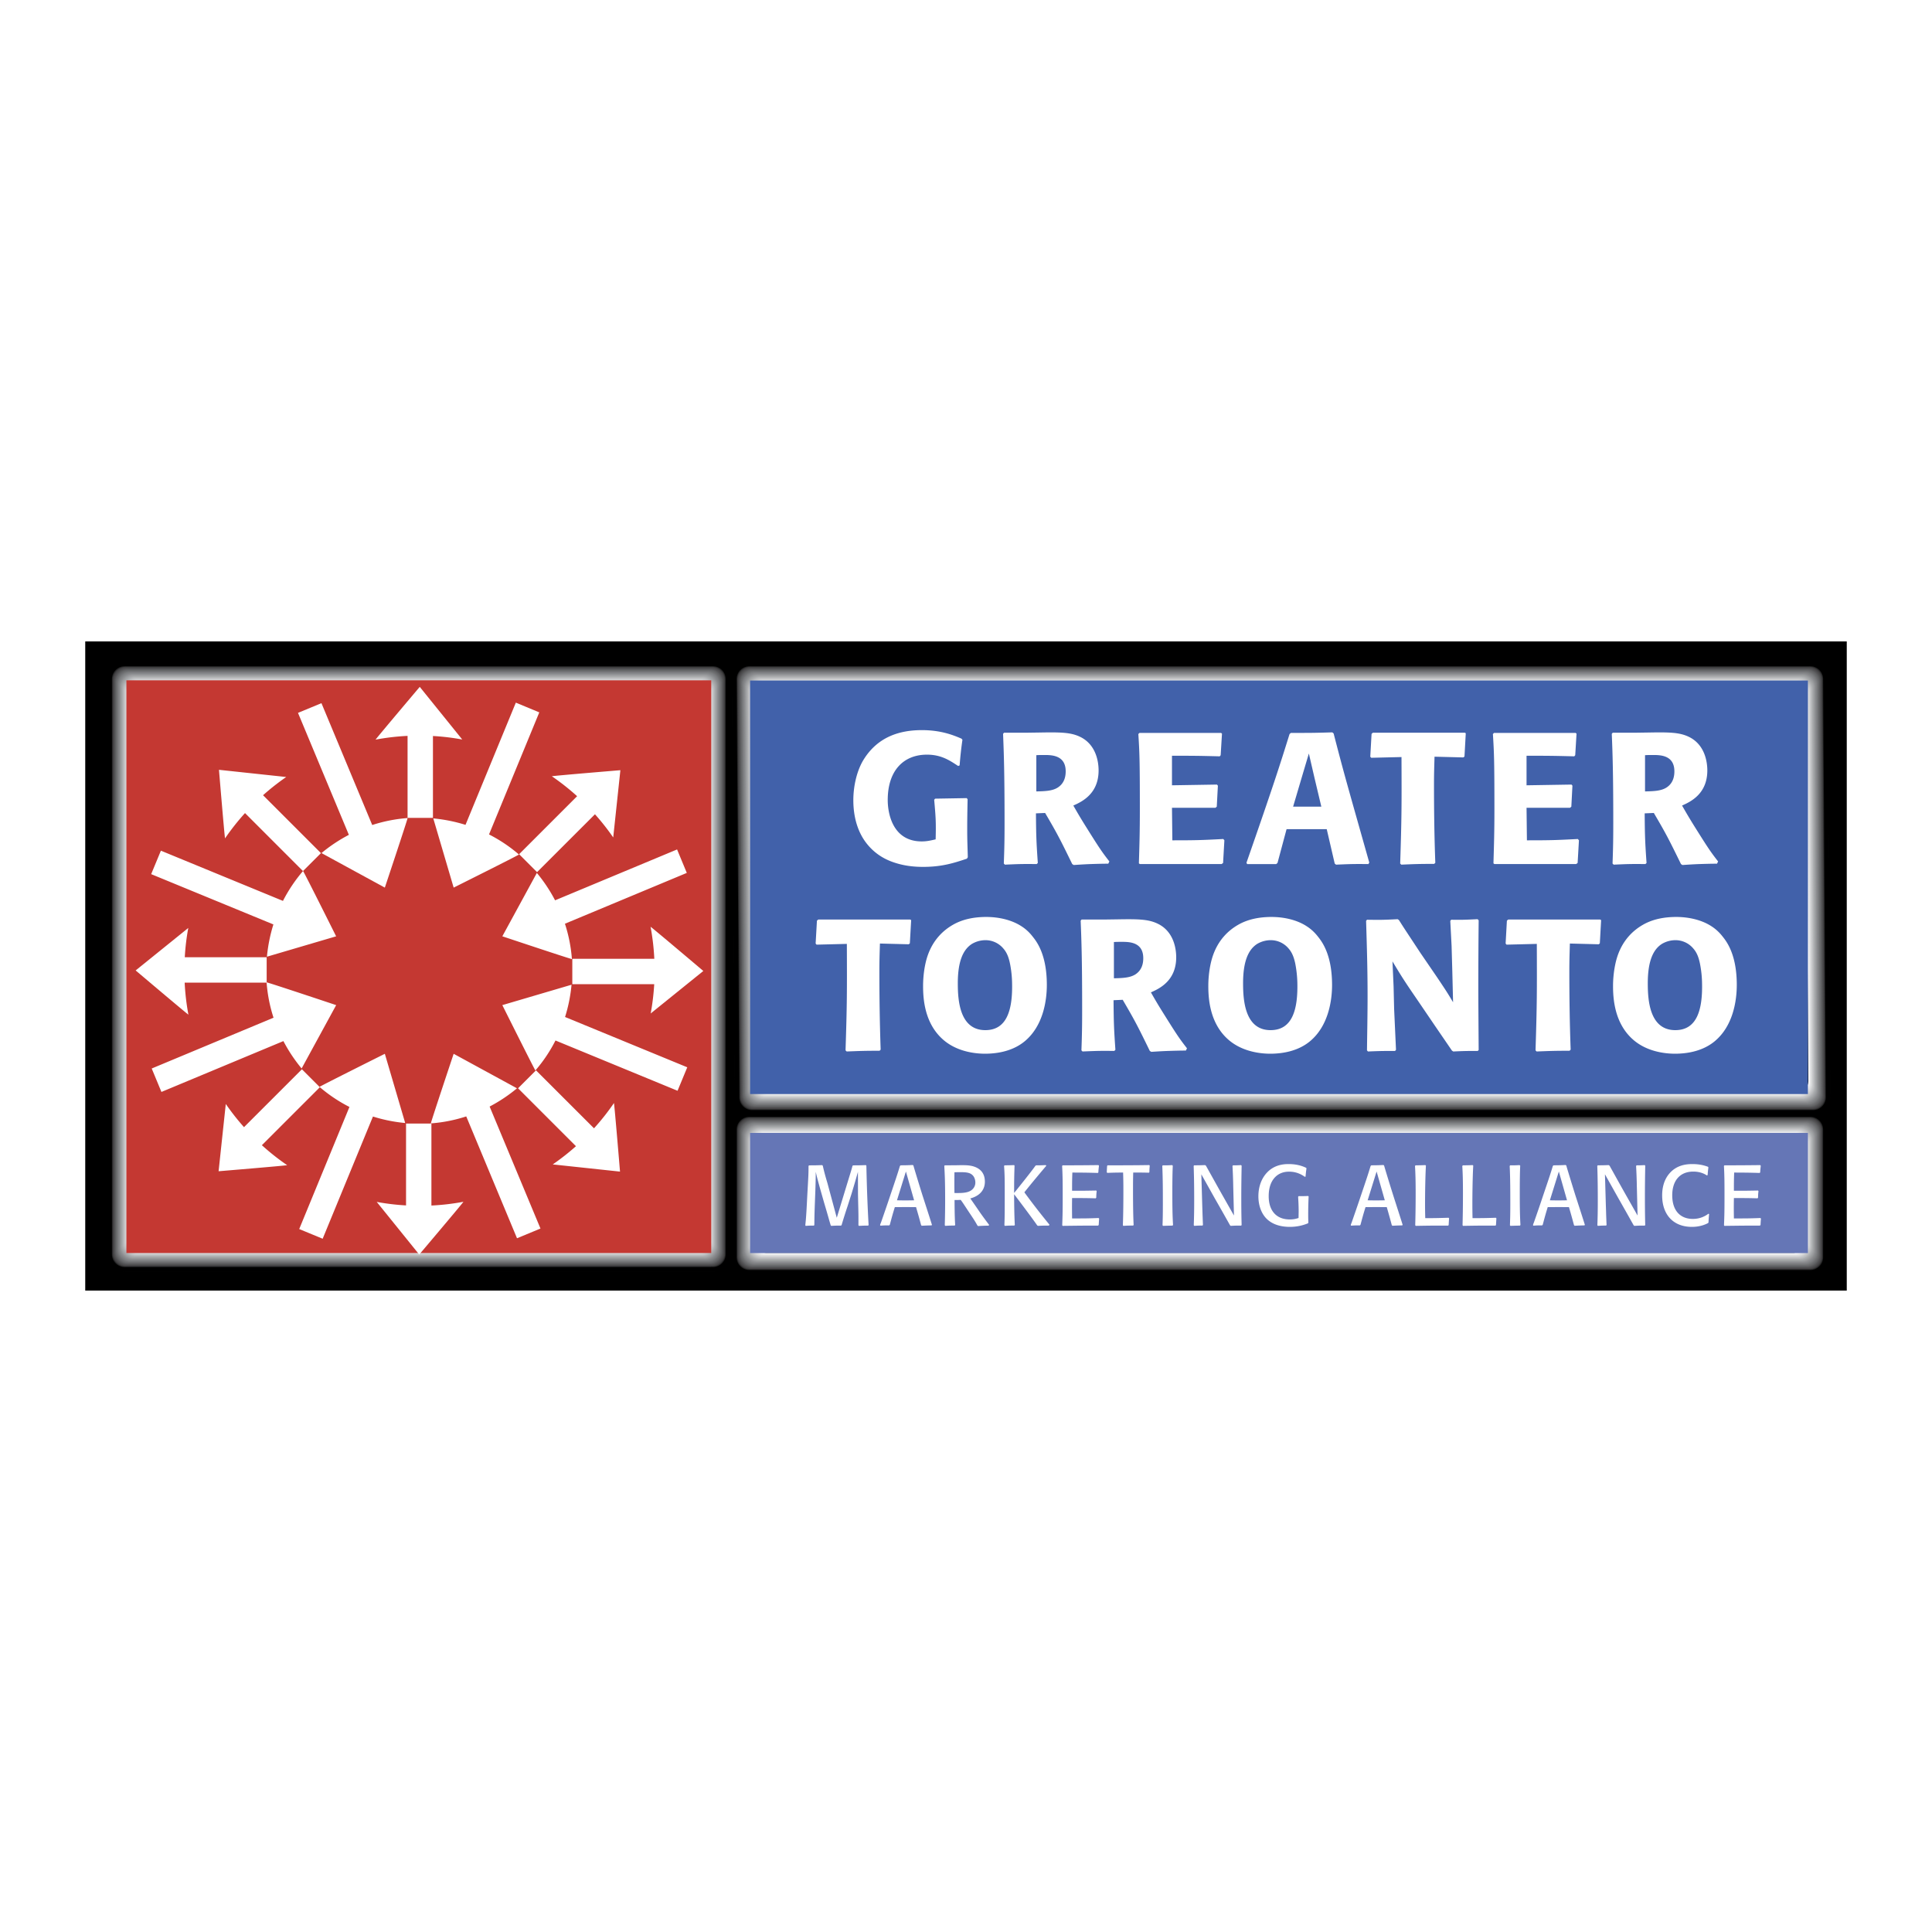<svg xmlns="http://www.w3.org/2000/svg" width="2500" height="2500" viewBox="0 0 192.756 192.756"><path fill-rule="evenodd" clip-rule="evenodd" fill="#fff" d="M0 0h192.756v192.756H0V0z"/><path fill-rule="evenodd" clip-rule="evenodd" d="M8.504 63.997h175.748v64.762H8.504V63.997z"/><path d="M69.442 125.012c.835 0 1.519-.684 1.519-1.519V69.398c0-.836-.684-1.52-1.519-1.52H14.13c-.836 0-1.52.684-1.52 1.52v54.095c0 .835.684 1.519 1.52 1.519h55.312z" fill="none" stroke="#fff" stroke-width=".608" stroke-miterlimit="2.613"/><path d="M69.497 125.066c.836 0 1.52-.684 1.52-1.52v-54.2c0-.836-.684-1.52-1.52-1.52H14.075c-.836 0-1.52.684-1.52 1.52v54.2c0 .836.684 1.52 1.52 1.52h55.422z" fill="none" stroke="#f5f6f6" stroke-width=".605" stroke-miterlimit="2.613"/><path d="M69.548 125.118c.835 0 1.52-.684 1.52-1.52V69.292c0-.835-.684-1.52-1.52-1.52H14.021c-.836 0-1.52.684-1.52 1.52v54.307c0 .836.684 1.52 1.52 1.52h55.527v-.001z" fill="none" stroke="#efeff0" stroke-width=".599" stroke-miterlimit="2.613"/><path d="M69.604 125.173c.835 0 1.519-.684 1.519-1.52V69.24c0-.835-.684-1.52-1.519-1.52H13.965c-.836 0-1.52.684-1.52 1.52v54.413c0 .836.684 1.52 1.52 1.52h55.639z" fill="none" stroke="#e6e6e7" stroke-width=".595" stroke-miterlimit="2.613"/><path d="M69.658 125.225c.836 0 1.52-.684 1.52-1.52v-54.52c0-.836-.684-1.52-1.52-1.52H13.911c-.836 0-1.52.684-1.52 1.52v54.52c0 .836.684 1.52 1.52 1.52h55.747z" fill="none" stroke="#dfe0e1" stroke-width=".593" stroke-miterlimit="2.613"/><path d="M69.713 125.279c.836 0 1.519-.684 1.519-1.52V69.134c0-.836-.683-1.52-1.519-1.52H13.856c-.836 0-1.52.684-1.52 1.52v54.626c0 .836.684 1.52 1.52 1.52h55.857v-.001z" fill="none" stroke="#d9dadb" stroke-width=".587" stroke-miterlimit="2.613"/><path d="M69.767 125.331c.836 0 1.52-.684 1.52-1.52V69.079c0-.835-.684-1.52-1.52-1.52H13.802c-.836 0-1.52.684-1.52 1.52v54.732c0 .836.684 1.52 1.52 1.52h55.965z" fill="none" stroke="#d3d4d5" stroke-width=".583" stroke-miterlimit="2.613"/><path d="M69.822 125.386c.836 0 1.519-.684 1.519-1.52V69.028c0-.836-.683-1.52-1.519-1.52H13.75c-.836 0-1.52.684-1.52 1.52v54.838c0 .836.683 1.52 1.52 1.52h56.072z" fill="none" stroke="#cacbcd" stroke-width=".581" stroke-miterlimit="2.613"/><path d="M69.876 125.437c.836 0 1.52-.683 1.52-1.52V68.973c0-.836-.684-1.52-1.52-1.52H13.695c-.836 0-1.52.684-1.52 1.52v54.944c0 .837.684 1.52 1.52 1.52h56.181z" fill="none" stroke="#c4c5c7" stroke-width=".575" stroke-miterlimit="2.613"/><path d="M69.932 125.492c.835 0 1.519-.684 1.519-1.52V68.921c0-.836-.683-1.52-1.519-1.52H13.64c-.836 0-1.52.684-1.52 1.52v55.052c0 .836.683 1.52 1.52 1.52h56.292v-.001z" fill="none" stroke="#bdbfc1" stroke-width=".571" stroke-miterlimit="2.613"/><path d="M69.986 125.544c.836 0 1.52-.684 1.52-1.52V68.866c0-.835-.684-1.52-1.52-1.52h-56.4c-.836 0-1.52.684-1.52 1.52v55.158c0 .836.684 1.52 1.52 1.52h56.4z" fill="none" stroke="#b7b8ba" stroke-width=".569" stroke-miterlimit="2.613"/><path d="M70.038 125.599c.835 0 1.52-.684 1.52-1.521V68.815c0-.835-.685-1.52-1.52-1.52H13.531c-.836 0-1.52.685-1.52 1.52v55.263c0 .837.683 1.521 1.52 1.521h56.507z" fill="none" stroke="#aeb0b2" stroke-width=".563" stroke-miterlimit="2.613"/><path d="M70.093 125.649c.835 0 1.519-.683 1.519-1.52V68.76c0-.836-.684-1.52-1.519-1.52H13.476c-.836 0-1.52.684-1.52 1.52v55.37c0 .837.684 1.52 1.52 1.52h56.617v-.001z" fill="none" stroke="#a8aaac" stroke-width=".559" stroke-miterlimit="2.613"/><path d="M70.147 125.705c.836 0 1.52-.685 1.52-1.52V68.708c0-.836-.684-1.519-1.52-1.519H13.421c-.836 0-1.52.683-1.52 1.519v55.478c0 .835.683 1.52 1.52 1.52h56.726v-.001z" fill="none" stroke="#a2a4a6" stroke-width=".557" stroke-miterlimit="2.613"/><path d="M70.202 125.757c.836 0 1.519-.684 1.519-1.52V68.654c0-.836-.683-1.52-1.519-1.52H13.367c-.836 0-1.52.684-1.52 1.52v55.583c0 .836.684 1.52 1.52 1.52h56.835z" fill="none" stroke="#9c9ea0" stroke-width=".55" stroke-miterlimit="2.613"/><path d="M70.256 125.811c.836 0 1.52-.683 1.52-1.52V68.602c0-.835-.684-1.522-1.52-1.522H13.312c-.836 0-1.52.687-1.52 1.522v55.689c0 .837.683 1.52 1.52 1.52h56.944z" fill="none" stroke="#96989a" stroke-width=".547" stroke-miterlimit="2.613"/><path d="M70.312 125.862c.836 0 1.519-.683 1.519-1.52V68.547c0-.835-.683-1.519-1.519-1.519H13.26c-.836 0-1.52.684-1.52 1.519v55.796c0 .837.683 1.52 1.52 1.52h57.052v-.001z" fill="none" stroke="#8f9093" stroke-width=".544" stroke-miterlimit="2.613"/><path d="M70.366 125.918c.836 0 1.52-.685 1.52-1.52V68.495c0-.838-.684-1.519-1.52-1.519h-57.16c-.836 0-1.52.681-1.52 1.519v55.903c0 .835.684 1.52 1.52 1.52h57.16z" fill="none" stroke="#898a8d" stroke-width=".538" stroke-miterlimit="2.613"/><path d="M70.421 125.97c.835 0 1.519-.685 1.519-1.52V68.441c0-.835-.683-1.52-1.519-1.52h-57.27c-.836 0-1.52.685-1.52 1.52v56.009c0 .835.683 1.52 1.52 1.52h57.27z" fill="none" stroke="#838587" stroke-width=".535" stroke-miterlimit="2.613"/><path d="M70.472 126.023c.836 0 1.52-.684 1.52-1.52V68.386c0-.836-.684-1.519-1.52-1.519H13.096c-.836 0-1.52.683-1.52 1.519v56.118c0 .836.684 1.52 1.52 1.52h57.376v-.001z" fill="none" stroke="#7e7f82" stroke-width=".532" stroke-miterlimit="2.613"/><path d="M70.527 126.075c.836 0 1.52-.684 1.52-1.52V68.334c0-.835-.684-1.519-1.52-1.519H13.042c-.836 0-1.52.683-1.52 1.519v56.222c0 .836.683 1.52 1.52 1.52h57.485v-.001z" fill="none" stroke="#787a7c" stroke-width=".525" stroke-miterlimit="2.613"/><path d="M70.582 126.131c.836 0 1.52-.685 1.52-1.521V68.28c0-.835-.684-1.52-1.52-1.52H12.987c-.836 0-1.52.685-1.52 1.52v56.331c0 .836.684 1.521 1.52 1.521h57.595v-.001z" fill="none" stroke="#717274" stroke-width=".523" stroke-miterlimit="2.613"/><path d="M70.636 126.183c.836 0 1.52-.685 1.52-1.52V68.228c0-.835-.684-1.52-1.52-1.52H12.932c-.836 0-1.52.684-1.52 1.52v56.435c0 .835.683 1.52 1.52 1.52h57.704z" fill="none" stroke="#6b6c6e" stroke-width=".519" stroke-miterlimit="2.613"/><path d="M70.691 126.236c.836 0 1.52-.684 1.52-1.52V68.174c0-.837-.683-1.52-1.52-1.52H12.877c-.836 0-1.52.683-1.52 1.52v56.543c0 .836.684 1.52 1.52 1.52h57.814v-.001z" fill="none" stroke="#656668" stroke-width=".513" stroke-miterlimit="2.613"/><path d="M70.746 126.288c.835 0 1.52-.684 1.52-1.52V68.122c0-.836-.684-1.52-1.52-1.52H12.823c-.833 0-1.52.683-1.52 1.52v56.646c0 .836.687 1.52 1.52 1.52h57.923z" fill="none" stroke="#5f6062" stroke-width=".511" stroke-miterlimit="2.613"/><path d="M70.8 126.344c.836 0 1.52-.685 1.52-1.521V68.067c0-.836-.683-1.52-1.52-1.52H12.771c-.836 0-1.52.684-1.52 1.52v56.756c0 .836.683 1.521 1.52 1.521H70.8z" fill="none" stroke="#575759" stroke-width=".507" stroke-miterlimit="2.613"/><path d="M70.855 126.396c.835 0 1.52-.685 1.52-1.521v-56.86c0-.835-.684-1.52-1.52-1.52h-58.14c-.835 0-1.52.684-1.52 1.52v56.86c0 .836.684 1.521 1.52 1.521h58.14z" fill="none" stroke="#505052" stroke-width=".501" stroke-miterlimit="2.613"/><path d="M70.91 126.449c.836 0 1.52-.685 1.52-1.52V67.961c0-.836-.683-1.52-1.52-1.52H12.662c-.836 0-1.52.683-1.52 1.52v56.969c0 .835.683 1.52 1.52 1.52H70.91v-.001z" fill="none" stroke="#4a494b" stroke-width=".499" stroke-miterlimit="2.613"/><path d="M70.961 126.501c.836 0 1.52-.684 1.52-1.52V67.91c0-.837-.683-1.52-1.52-1.52H12.606c-.835 0-1.52.683-1.52 1.52v57.072c0 .836.684 1.52 1.52 1.52h58.355v-.001z" fill="none" stroke="#434244" stroke-width=".495" stroke-miterlimit="2.613"/><path d="M71.016 126.556c.836 0 1.52-.684 1.52-1.52V67.854c0-.836-.684-1.52-1.52-1.52H12.552c-.836 0-1.52.684-1.52 1.52v57.182c0 .836.683 1.52 1.52 1.52h58.464z" fill="none" stroke="#363637" stroke-width=".489" stroke-miterlimit="2.613"/><path d="M71.071 126.608c.836 0 1.52-.685 1.52-1.521V67.803c0-.836-.683-1.52-1.52-1.52H12.497c-.835 0-1.52.684-1.52 1.52v57.285c0 .836.684 1.521 1.52 1.521h58.574v-.001z" fill="none" stroke="#212122" stroke-width=".486" stroke-miterlimit="2.613"/><path d="M71.125 126.662c.836 0 1.52-.685 1.52-1.52V67.748c0-.835-.684-1.52-1.52-1.52H12.443c-.836 0-1.52.684-1.52 1.52v57.395c0 .835.684 1.52 1.52 1.52h58.682v-.001z" fill="none" stroke="#000" stroke-width=".483" stroke-miterlimit="2.613"/><path d="M179.205 109.347c.834 0 1.52-.683 1.52-1.52l-.271-38.429c0-.836-.684-1.52-1.52-1.52H76.454c-.836 0-1.52.684-1.52 1.52l.27 38.429c0 .837.684 1.52 1.52 1.52h102.481z" fill="none" stroke="#fff" stroke-width=".608" stroke-miterlimit="2.613"/><path d="M179.258 109.398c.836 0 1.52-.683 1.52-1.52l-.27-38.532c0-.836-.684-1.52-1.52-1.52H76.399c-.835 0-1.52.684-1.52 1.52l.271 38.532c0 .837.684 1.52 1.52 1.52h102.588z" fill="none" stroke="#f5f6f6" stroke-width=".605" stroke-miterlimit="2.613"/><path d="M179.314 109.454c.836 0 1.52-.685 1.52-1.521l-.275-38.642c0-.835-.684-1.52-1.52-1.52H76.344c-.836 0-1.52.684-1.52 1.52l.273 38.642c0 .836.685 1.521 1.52 1.521h102.697z" fill="none" stroke="#efeff0" stroke-width=".599" stroke-miterlimit="2.613"/><path d="M179.367 109.505c.836 0 1.52-.684 1.52-1.52l-.271-38.745c0-.835-.686-1.52-1.52-1.52H76.29c-.835 0-1.52.684-1.52 1.52l.273 38.745c0 .836.684 1.52 1.52 1.52h102.804z" fill="none" stroke="#e6e6e7" stroke-width=".595" stroke-miterlimit="2.613"/><path d="M179.424 109.56c.836 0 1.52-.684 1.52-1.52l-.275-38.854c0-.836-.684-1.52-1.52-1.52H76.235c-.836 0-1.52.684-1.52 1.52l.274 38.854c0 .836.685 1.52 1.52 1.52h102.915z" fill="none" stroke="#dfe0e1" stroke-width=".593" stroke-miterlimit="2.613"/><path d="M179.477 109.611c.834 0 1.52-.684 1.52-1.52l-.271-38.958c0-.836-.686-1.52-1.52-1.52H76.183c-.836 0-1.52.684-1.52 1.52l.271 38.958c0 .836.684 1.52 1.52 1.52h103.023z" fill="none" stroke="#d9dadb" stroke-width=".587" stroke-miterlimit="2.613"/><path d="M179.529 109.667c.836 0 1.52-.685 1.52-1.521l-.271-39.067c0-.835-.684-1.52-1.52-1.52H76.128c-.835 0-1.52.684-1.52 1.52l.271 39.067c0 .836.685 1.521 1.52 1.521h103.13z" fill="none" stroke="#d3d4d5" stroke-width=".583" stroke-miterlimit="2.613"/><path d="M179.584 109.718c.836 0 1.52-.684 1.52-1.52l-.27-39.17c0-.836-.684-1.52-1.52-1.52H76.074c-.836 0-1.52.684-1.52 1.52l.271 39.17c0 .836.684 1.52 1.52 1.52h103.239z" fill="none" stroke="#cacbcd" stroke-width=".581" stroke-miterlimit="2.613"/><path d="M179.639 109.772c.836 0 1.52-.684 1.52-1.52l-.271-39.28c0-.836-.684-1.52-1.52-1.52H76.019c-.835 0-1.52.684-1.52 1.52l.271 39.28c0 .836.685 1.52 1.52 1.52h103.349z" fill="none" stroke="#c4c5c7" stroke-width=".575" stroke-miterlimit="2.613"/><path d="M179.693 109.824c.836 0 1.52-.684 1.52-1.517l-.27-39.387c0-.836-.684-1.52-1.52-1.52H75.964c-.836 0-1.52.684-1.52 1.52l.271 39.387c0 .833.684 1.517 1.52 1.517h103.458z" fill="none" stroke="#bdbfc1" stroke-width=".571" stroke-miterlimit="2.613"/><path d="M179.748 109.879c.836 0 1.52-.684 1.52-1.52l-.271-39.493c0-.835-.686-1.52-1.52-1.52H75.91c-.835 0-1.52.684-1.52 1.52l.273 39.493c0 .836.684 1.52 1.52 1.52h103.565z" fill="none" stroke="#b7b8ba" stroke-width=".569" stroke-miterlimit="2.613"/><path d="M179.803 109.931c.836 0 1.52-.681 1.52-1.52l-.273-39.596c0-.835-.684-1.52-1.52-1.52H75.855c-.836 0-1.52.685-1.52 1.52l.274 39.596c0 .839.684 1.52 1.52 1.52h103.674z" fill="none" stroke="#aeb0b2" stroke-width=".563" stroke-miterlimit="2.613"/><path d="M179.857 109.985c.836 0 1.52-.684 1.52-1.52l-.273-39.706c0-.836-.684-1.52-1.52-1.52H75.8c-.835 0-1.52.684-1.52 1.52l.273 39.706c0 .836.684 1.52 1.52 1.52h103.784z" fill="none" stroke="#a8aaac" stroke-width=".559" stroke-miterlimit="2.613"/><path d="M179.912 110.04c.836 0 1.52-.688 1.52-1.52l-.273-39.812c0-.836-.684-1.519-1.52-1.519H75.746c-.833 0-1.52.683-1.52 1.519l.274 39.812c0 .832.684 1.52 1.52 1.52h103.892z" fill="none" stroke="#a2a4a6" stroke-width=".557" stroke-miterlimit="2.613"/><path d="M179.965 110.092c.834 0 1.52-.684 1.52-1.52l-.271-39.918c0-.836-.684-1.52-1.52-1.52h-104c-.836 0-1.52.684-1.52 1.52l.271 39.918c0 .836.684 1.52 1.52 1.52h104z" fill="none" stroke="#9c9ea0" stroke-width=".55" stroke-miterlimit="2.613"/><path d="M180.018 110.146c.836 0 1.521-.685 1.521-1.52l-.271-40.025c0-.835-.684-1.522-1.52-1.522H75.639c-.835 0-1.52.687-1.52 1.522l.271 40.025c0 .835.684 1.52 1.52 1.52h104.108z" fill="none" stroke="#96989a" stroke-width=".547" stroke-miterlimit="2.613"/><path d="M180.074 110.198c.834 0 1.52-.684 1.52-1.52l-.271-40.132c0-.835-.684-1.519-1.52-1.519H75.584c-.835 0-1.52.684-1.52 1.519l.271 40.132c0 .836.684 1.52 1.52 1.52h104.219z" fill="none" stroke="#8f9093" stroke-width=".544" stroke-miterlimit="2.613"/><path d="M180.127 110.253c.836 0 1.521-.684 1.521-1.52l-.271-40.238c0-.838-.684-1.519-1.52-1.519H75.53c-.835 0-1.52.681-1.52 1.519l.271 40.238c0 .836.684 1.52 1.52 1.52h104.326z" fill="none" stroke="#898a8d" stroke-width=".538" stroke-miterlimit="2.613"/><path d="M180.184 110.305c.836 0 1.52-.684 1.52-1.52l-.271-40.344c0-.835-.684-1.52-1.52-1.52H75.475c-.836 0-1.52.685-1.52 1.52l.271 40.344c0 .836.688 1.52 1.52 1.52h104.438z" fill="none" stroke="#838587" stroke-width=".535" stroke-miterlimit="2.613"/><path d="M180.238 110.359c.834 0 1.52-.685 1.52-1.52l-.273-40.454c0-.836-.686-1.519-1.52-1.519H75.42c-.835 0-1.52.683-1.52 1.519l.273 40.454c0 .835.684 1.52 1.52 1.52h104.545z" fill="none" stroke="#7e7f82" stroke-width=".532" stroke-miterlimit="2.613"/><path d="M180.293 110.411c.836 0 1.52-.685 1.52-1.52l-.273-40.558c0-.835-.686-1.519-1.521-1.519H75.366c-.836 0-1.52.683-1.52 1.519l.274 40.558c0 .835.684 1.52 1.52 1.52h104.653z" fill="none" stroke="#787a7c" stroke-width=".525" stroke-miterlimit="2.613"/><path d="M180.348 110.466c.834 0 1.52-.684 1.52-1.52l-.273-40.667c0-.835-.686-1.52-1.52-1.52H75.311c-.835 0-1.52.685-1.52 1.52l.273 40.667c0 .836.684 1.52 1.52 1.52h104.764z" fill="none" stroke="#717274" stroke-width=".523" stroke-miterlimit="2.613"/><path d="M180.402 110.518c.836 0 1.52-.684 1.52-1.52l-.273-40.77c0-.835-.686-1.52-1.521-1.52H75.259c-.835 0-1.52.684-1.52 1.52l.271 40.77c0 .836.684 1.52 1.52 1.52h104.872z" fill="none" stroke="#6b6c6e" stroke-width=".519" stroke-miterlimit="2.613"/><path d="M180.453 110.572c.836 0 1.52-.685 1.52-1.52l-.27-40.879c0-.837-.684-1.52-1.52-1.52H75.204c-.835 0-1.52.683-1.52 1.52l.271 40.879c0 .835.684 1.52 1.52 1.52h104.978z" fill="none" stroke="#656668" stroke-width=".513" stroke-miterlimit="2.613"/><path d="M180.508 110.624c.836 0 1.52-.685 1.52-1.52l-.27-40.982c0-.836-.686-1.52-1.52-1.52H75.15c-.835 0-1.52.683-1.52 1.52l.271 40.982c0 .835.684 1.52 1.52 1.52h105.087z" fill="none" stroke="#5f6062" stroke-width=".511" stroke-miterlimit="2.613"/><path d="M180.562 110.678c.836 0 1.52-.683 1.52-1.519l-.27-41.092c0-.836-.684-1.52-1.52-1.52H75.095c-.835 0-1.52.684-1.52 1.52l.271 41.092c0 .836.684 1.519 1.52 1.519h105.196z" fill="none" stroke="#575759" stroke-width=".507" stroke-miterlimit="2.613"/><path d="M180.617 110.729c.836 0 1.52-.683 1.52-1.519l-.27-41.196c0-.835-.686-1.52-1.52-1.52H75.041c-.835 0-1.52.684-1.52 1.52l.271 41.196c0 .836.684 1.519 1.52 1.519h105.305z" fill="none" stroke="#505052" stroke-width=".501" stroke-miterlimit="2.613"/><path d="M180.672 110.785c.836 0 1.52-.685 1.52-1.521l-.27-41.304c0-.836-.684-1.52-1.52-1.52H74.985c-.835 0-1.52.683-1.52 1.52l.274 41.304c0 .836.684 1.521 1.52 1.521h105.413z" fill="none" stroke="#4a494b" stroke-width=".499" stroke-miterlimit="2.613"/><path d="M180.727 110.837c.836 0 1.52-.685 1.52-1.52l-.273-41.408c0-.837-.684-1.52-1.52-1.52H74.931c-.835 0-1.52.683-1.52 1.52l.273 41.408c0 .835.684 1.52 1.52 1.52h105.523z" fill="none" stroke="#434244" stroke-width=".495" stroke-miterlimit="2.613"/><path d="M180.781 110.891c.836 0 1.52-.683 1.52-1.519l-.273-41.518c0-.836-.684-1.52-1.52-1.52H74.876c-.835 0-1.52.684-1.52 1.52l.274 41.518c0 .836.684 1.519 1.52 1.519h105.631z" fill="none" stroke="#363637" stroke-width=".489" stroke-miterlimit="2.613"/><path d="M180.836 110.942c.836 0 1.52-.683 1.52-1.519l-.273-41.621c0-.836-.684-1.52-1.52-1.52H74.822c-.835 0-1.52.684-1.52 1.52l.273 41.621c0 .836.684 1.519 1.52 1.519h105.741z" fill="none" stroke="#212122" stroke-width=".486" stroke-miterlimit="2.613"/><path d="M180.891 110.997c.836 0 1.52-.684 1.52-1.52l-.273-41.729c0-.835-.684-1.52-1.52-1.52H74.77c-.839 0-1.52.684-1.52 1.52l.271 41.729c0 .836.684 1.52 1.52 1.52h105.85z" fill="none" stroke="#000" stroke-width=".483" stroke-miterlimit="2.613"/><path d="M178.934 125.304c.836 0 1.52-.685 1.52-1.52v-9.431c0-.837-.684-1.521-1.52-1.521H76.454c-.836 0-1.52.684-1.52 1.521v9.431c0 .835.684 1.52 1.52 1.52h102.48z" fill="none" stroke="#fff" stroke-width=".608" stroke-miterlimit="2.613"/><path d="M178.988 125.355c.836 0 1.52-.685 1.52-1.521v-9.537c0-.835-.684-1.52-1.52-1.52H76.399c-.835 0-1.52.685-1.52 1.52v9.537c0 .836.685 1.521 1.52 1.521h102.589z" fill="none" stroke="#f5f6f6" stroke-width=".605" stroke-miterlimit="2.613"/><path d="M179.039 125.41c.836 0 1.52-.684 1.52-1.52v-9.644c0-.836-.684-1.521-1.52-1.521H76.344c-.836 0-1.52.685-1.52 1.521v9.644c0 .836.684 1.52 1.52 1.52h102.695z" fill="none" stroke="#efeff0" stroke-width=".599" stroke-miterlimit="2.613"/><path d="M179.096 125.462c.834 0 1.52-.684 1.52-1.52v-9.75c0-.837-.686-1.52-1.52-1.52H76.29c-.835 0-1.52.683-1.52 1.52v9.75c0 .836.685 1.52 1.52 1.52h102.806z" fill="none" stroke="#e6e6e7" stroke-width=".595" stroke-miterlimit="2.613"/><path d="M179.148 125.517c.836 0 1.52-.685 1.52-1.52v-9.856c0-.837-.684-1.521-1.52-1.521H76.235c-.836 0-1.52.684-1.52 1.521v9.856c0 .835.684 1.52 1.52 1.52h102.913z" fill="none" stroke="#dfe0e1" stroke-width=".593" stroke-miterlimit="2.613"/><path d="M179.205 125.567c.834 0 1.52-.684 1.52-1.52v-9.963c0-.835-.686-1.52-1.52-1.52H76.183c-.836 0-1.52.685-1.52 1.52v9.963c0 .836.684 1.52 1.52 1.52h103.022z" fill="none" stroke="#d9dadb" stroke-width=".587" stroke-miterlimit="2.613"/><path d="M179.258 125.623c.836 0 1.52-.684 1.52-1.52v-10.069c0-.836-.684-1.521-1.52-1.521H76.128c-.835 0-1.52.685-1.52 1.521v10.069c0 .836.684 1.52 1.52 1.52h103.13z" fill="none" stroke="#d3d4d5" stroke-width=".583" stroke-miterlimit="2.613"/><path d="M179.314 125.675c.836 0 1.52-.684 1.52-1.52v-10.176c0-.836-.684-1.52-1.52-1.52H76.074c-.836 0-1.52.684-1.52 1.52v10.176c0 .836.684 1.52 1.52 1.52h103.24z" fill="none" stroke="#cacbcd" stroke-width=".581" stroke-miterlimit="2.613"/><path d="M179.367 125.729c.836 0 1.52-.685 1.52-1.521v-10.281c0-.836-.684-1.52-1.52-1.52H76.019c-.835 0-1.52.684-1.52 1.52v10.281c0 .836.684 1.521 1.52 1.521h103.348z" fill="none" stroke="#c4c5c7" stroke-width=".575" stroke-miterlimit="2.613"/><path d="M179.424 125.78c.836 0 1.52-.684 1.52-1.516v-10.392c0-.836-.684-1.521-1.52-1.521H75.964c-.836 0-1.52.685-1.52 1.521v10.392c0 .832.684 1.516 1.52 1.516h103.46z" fill="none" stroke="#bdbfc1" stroke-width=".571" stroke-miterlimit="2.613"/><path d="M179.477 125.836c.834 0 1.52-.685 1.52-1.52v-10.495c0-.836-.686-1.521-1.52-1.521H75.91c-.835 0-1.52.685-1.52 1.521v10.495c0 .835.684 1.52 1.52 1.52h103.567z" fill="none" stroke="#b7b8ba" stroke-width=".569" stroke-miterlimit="2.613"/><path d="M179.529 125.888c.836 0 1.52-.682 1.52-1.52v-10.602c0-.836-.684-1.52-1.52-1.52H75.855c-.836 0-1.52.684-1.52 1.52v10.602c0 .838.684 1.52 1.52 1.52h103.674z" fill="none" stroke="#aeb0b2" stroke-width=".563" stroke-miterlimit="2.613"/><path d="M179.584 125.941c.836 0 1.52-.684 1.52-1.52v-10.707c0-.836-.684-1.52-1.52-1.52H75.8c-.835 0-1.52.684-1.52 1.52v10.707c0 .836.684 1.52 1.52 1.52h103.784z" fill="none" stroke="#a8aaac" stroke-width=".559" stroke-miterlimit="2.613"/><path d="M179.639 125.996c.836 0 1.52-.687 1.52-1.519V113.66c0-.836-.684-1.521-1.52-1.521H75.746c-.833 0-1.52.685-1.52 1.521v10.817c0 .832.688 1.519 1.52 1.519h103.893z" fill="none" stroke="#a2a4a6" stroke-width=".557" stroke-miterlimit="2.613"/><path d="M179.693 126.048c.836 0 1.52-.684 1.52-1.519v-10.921c0-.836-.684-1.52-1.52-1.52h-104c-.836 0-1.52.684-1.52 1.52v10.921c0 .835.684 1.519 1.52 1.519h104z" fill="none" stroke="#9c9ea0" stroke-width=".55" stroke-miterlimit="2.613"/><path d="M179.748 126.103c.836 0 1.52-.684 1.52-1.52v-11.029c0-.836-.684-1.52-1.52-1.52H75.639c-.835 0-1.52.684-1.52 1.52v11.029c0 .836.684 1.52 1.52 1.52h104.109z" fill="none" stroke="#96989a" stroke-width=".547" stroke-miterlimit="2.613"/><path d="M179.803 126.154c.836 0 1.52-.684 1.52-1.52v-11.133c0-.836-.684-1.52-1.52-1.52H75.584c-.835 0-1.52.684-1.52 1.52v11.133c0 .836.684 1.52 1.52 1.52h104.219z" fill="none" stroke="#8f9093" stroke-width=".544" stroke-miterlimit="2.613"/><path d="M179.857 126.209c.836 0 1.52-.684 1.52-1.519v-11.243c0-.836-.684-1.521-1.52-1.521H75.53c-.835 0-1.52.685-1.52 1.521v11.243c0 .835.684 1.519 1.52 1.519h104.327z" fill="none" stroke="#898a8d" stroke-width=".538" stroke-miterlimit="2.613"/><path d="M179.912 126.261c.836 0 1.52-.684 1.52-1.519v-11.347c0-.836-.684-1.52-1.52-1.52H75.475c-.836 0-1.52.684-1.52 1.52v11.347c0 .835.684 1.519 1.52 1.519h104.437z" fill="none" stroke="#838587" stroke-width=".535" stroke-miterlimit="2.613"/><path d="M179.965 126.315c.834 0 1.52-.684 1.52-1.52V113.34c0-.836-.686-1.52-1.52-1.52H75.42c-.835 0-1.52.684-1.52 1.52v11.455c0 .836.684 1.52 1.52 1.52h104.545z" fill="none" stroke="#7e7f82" stroke-width=".532" stroke-miterlimit="2.613"/><path d="M180.018 126.367c.836 0 1.521-.684 1.521-1.52v-11.559c0-.835-.686-1.52-1.521-1.52H75.366c-.836 0-1.52.685-1.52 1.52v11.559c0 .836.684 1.52 1.52 1.52h104.652z" fill="none" stroke="#787a7c" stroke-width=".525" stroke-miterlimit="2.613"/><path d="M180.074 126.422c.834 0 1.52-.684 1.52-1.52v-11.668c0-.836-.686-1.521-1.52-1.521H75.311c-.835 0-1.52.685-1.52 1.521v11.668c0 .836.684 1.52 1.52 1.52h104.763z" fill="none" stroke="#717274" stroke-width=".523" stroke-miterlimit="2.613"/><path d="M180.127 126.474c.836 0 1.521-.684 1.521-1.52v-11.771c0-.836-.686-1.52-1.521-1.52H75.259c-.835 0-1.52.684-1.52 1.52v11.771c0 .836.684 1.52 1.52 1.52h104.868z" fill="none" stroke="#6b6c6e" stroke-width=".519" stroke-miterlimit="2.613"/><path d="M180.184 126.528c.836 0 1.52-.684 1.52-1.52v-11.881c0-.836-.684-1.52-1.52-1.52H75.204c-.835 0-1.52.684-1.52 1.52v11.881c0 .836.684 1.52 1.52 1.52h104.98z" fill="none" stroke="#656668" stroke-width=".513" stroke-miterlimit="2.613"/><path d="M180.238 126.58c.834 0 1.52-.684 1.52-1.52v-11.984c0-.835-.686-1.52-1.52-1.52H75.15c-.835 0-1.52.685-1.52 1.52v11.984c0 .836.684 1.52 1.52 1.52h105.088z" fill="none" stroke="#5f6062" stroke-width=".511" stroke-miterlimit="2.613"/><path d="M180.293 126.635c.836 0 1.52-.684 1.52-1.52v-12.094c0-.836-.684-1.519-1.52-1.519H75.095c-.835 0-1.52.683-1.52 1.519v12.094c0 .836.684 1.52 1.52 1.52h105.198z" fill="none" stroke="#575759" stroke-width=".507" stroke-miterlimit="2.613"/><path d="M180.348 126.687c.834 0 1.52-.684 1.52-1.52V112.97c0-.836-.686-1.519-1.52-1.519H75.041c-.835 0-1.52.683-1.52 1.519v12.197c0 .836.684 1.52 1.52 1.52h105.307z" fill="none" stroke="#505052" stroke-width=".501" stroke-miterlimit="2.613"/><path d="M180.402 126.741c.836 0 1.52-.684 1.52-1.52v-12.307c0-.835-.684-1.52-1.52-1.52H74.985c-.835 0-1.52.685-1.52 1.52v12.307c0 .836.684 1.52 1.52 1.52h105.417z" fill="none" stroke="#4a494b" stroke-width=".499" stroke-miterlimit="2.613"/><path d="M180.453 126.793c.836 0 1.52-.684 1.52-1.52V112.86c0-.832-.684-1.519-1.52-1.519H74.931c-.835 0-1.52.687-1.52 1.519v12.413c0 .836.684 1.52 1.52 1.52h105.522z" fill="none" stroke="#434244" stroke-width=".495" stroke-miterlimit="2.613"/><path d="M180.508 126.848c.836 0 1.52-.684 1.52-1.521v-12.519c0-.836-.684-1.519-1.52-1.519H74.876c-.835 0-1.52.683-1.52 1.519v12.519c0 .837.684 1.521 1.52 1.521h105.632z" fill="none" stroke="#363637" stroke-width=".489" stroke-miterlimit="2.613"/><path d="M180.562 126.899c.836 0 1.52-.685 1.52-1.52v-12.623c0-.838-.684-1.519-1.52-1.519H74.822c-.835 0-1.52.681-1.52 1.519v12.623c0 .835.684 1.52 1.52 1.52h105.74z" fill="none" stroke="#212122" stroke-width=".486" stroke-miterlimit="2.613"/><path d="M180.617 126.954c.836 0 1.52-.684 1.52-1.52v-12.732c0-.835-.684-1.52-1.52-1.52H74.77c-.839 0-1.52.685-1.52 1.52v12.732c0 .836.681 1.52 1.52 1.52h105.847z" fill="none" stroke="#000" stroke-width=".483" stroke-miterlimit="2.613"/><path fill-rule="evenodd" clip-rule="evenodd" fill="#c43832" d="M12.61 67.878h58.351v57.134H12.61V67.878z"/><path d="M46.118 73.781l-4.239-5.252s-4.204 4.967-4.407 5.264a23.53 23.53 0 0 1 3.191-.374v8.182h2.532v-8.169c.993.054 1.969.173 2.923.349zM28.557 77.522l-6.71-.718s.538 6.487.605 6.839a23.918 23.918 0 0 1 1.993-2.522l5.784 5.787 1.793-1.791-5.778-5.777a23.308 23.308 0 0 1 2.313-1.818zM18.786 92.582l-5.252 4.239s4.966 4.204 5.264 4.411a23.65 23.65 0 0 1-.374-3.194h8.182v-2.532h-8.17c.055-.994.173-1.969.35-2.924zM22.527 110.144l-.718 6.711s6.486-.538 6.841-.605a23.416 23.416 0 0 1-2.522-1.993l5.784-5.784-1.79-1.793-5.778 5.777a24.115 24.115 0 0 1-1.817-2.313zM37.587 119.915l4.24 5.252s4.207-4.967 4.41-5.265a23.468 23.468 0 0 1-3.195.374v-8.182h-2.531v8.17a23.116 23.116 0 0 1-2.924-.349zM55.148 116.174l6.711.717s-.538-6.485-.604-6.842a23.201 23.201 0 0 1-1.991 2.522l-5.787-5.783-1.791 1.79 5.778 5.778a23.795 23.795 0 0 1-2.316 1.818zM64.919 101.114l5.252-4.24s-4.966-4.207-5.264-4.41a23.49 23.49 0 0 1 .374 3.194h-8.182v2.533h8.173c-.058.99-.176 1.965-.353 2.923zM61.181 83.553l.714-6.711s-6.485.538-6.838.605a23.99 23.99 0 0 1 2.522 1.99l-5.787 5.787 1.79 1.791 5.778-5.775a23.522 23.522 0 0 1 1.821 2.313zM37.137 82.312l-5.066-12.157-2.34.969 5.075 12.169a15.507 15.507 0 0 0-2.732 1.818l6.321 3.446s2.2-6.589 2.273-6.941a15.055 15.055 0 0 0-3.531.696z" fill-rule="evenodd" clip-rule="evenodd" fill="#fff"/><path d="M28.231 89.883l-12.178-5.011-.97 2.341 12.194 5.018a15.66 15.66 0 0 0-.645 3.219l6.905-2.033s-3.104-6.216-3.301-6.52a15.287 15.287 0 0 0-2.005 2.986zM27.29 101.536l-12.154 5.069.97 2.338 12.169-5.073c.51.977 1.122 1.894 1.817 2.732l3.447-6.321s-6.589-2.2-6.942-2.274c.091 1.222.327 2.405.693 3.529zM34.864 110.441l-5.012 12.182 2.34.966 5.018-12.193c1.052.332 2.131.547 3.216.647l-2.031-6.905s-6.215 3.103-6.519 3.301c.93.798 1.933 1.467 2.988 2.002zM46.517 111.384l5.065 12.157 2.341-.97-5.073-12.17c.975-.51 1.89-1.121 2.729-1.82l-6.318-3.443s-2.202 6.59-2.277 6.942a14.95 14.95 0 0 0 3.533-.696zM55.421 103.81l12.179 5.016.969-2.342-12.193-5.018a15.35 15.35 0 0 0 .646-3.219l-6.905 2.034s3.104 6.215 3.298 6.519a14.829 14.829 0 0 0 2.006-2.99zM56.364 92.16l12.158-5.07-.97-2.34-12.172 5.075a15.325 15.325 0 0 0-1.818-2.732l-3.444 6.322s6.589 2.2 6.942 2.273a15.03 15.03 0 0 0-.696-3.528zM48.79 83.252l5.015-12.179-2.34-.97-5.021 12.193a15.617 15.617 0 0 0-3.216-.644l2.034 6.905s6.215-3.103 6.516-3.3a15.022 15.022 0 0 0-2.988-2.005z" fill-rule="evenodd" clip-rule="evenodd" fill="#fff"/><path fill-rule="evenodd" clip-rule="evenodd" fill="#4161aa" d="M74.836 67.896h105.541v41.259H74.836V67.896z"/><path d="M96.5 82.966c0 .854.037 1.705.058 2.56l-.094.148c-1.297.426-2.465.815-4.373.815-1.152 0-1.949-.167-2.486-.316-.724-.204-2.076-.647-3.17-2.058-.833-1.076-1.298-2.542-1.298-4.283 0-1.243.28-2.745.946-3.911 1.465-2.483 3.783-3.076 5.896-3.076 1.927 0 3.17.516 3.949.85l.094.113a37.55 37.55 0 0 0-.28 2.556l-.148.058c-.87-.575-1.706-1.13-3.113-1.13-2.337 0-3.912 1.592-3.912 4.522 0 1.392.517 4.134 3.392 4.134.52 0 .891-.092 1.389-.205.04-1.687.018-2.13-.146-3.948l.091-.113 3.152-.054.091.112c-.018.946-.038 1.873-.038 2.8v.426zM103.357 81.148c.018 2.207.037 2.8.186 4.951l-.111.109c-1.52-.018-1.814 0-3.172.058l-.109-.112c.057-1.538.074-2.374.074-4.098 0-5.042-.074-6.969-.148-8.841l.094-.112h2.262l1.297-.019c2.17-.037 3.17-.019 4.133.48 1.52.799 1.744 2.486 1.744 3.3 0 2.356-1.686 3.133-2.521 3.505.465.814.76 1.315 1.354 2.261 1.334 2.134 1.541 2.41 2.242 3.318l-.109.222c-.574 0-1.168.018-1.744.036-.574.021-1.131.058-1.705.095l-.148-.095c-1.186-2.428-1.463-2.984-2.705-5.097l-.914.039zm.038-2.188c.926-.019 1.596-.055 2.115-.372.684-.425.814-1.112.814-1.629 0-1.632-1.428-1.632-2.152-1.632-.258 0-.516 0-.777.018v3.615zM122.156 83.838l-.129 2.261-.148.109h-8.156l-.096-.072c.059-1.945.096-3.116.096-5.45 0-4.969-.037-5.656-.15-7.452l.113-.112h8.139l.092.073-.131 2.152-.092.113c-2.242-.058-2.672-.058-4.766-.058v2.948l4.486-.073.094.109-.111 2.097-.129.109h-4.34l.037 3.247c2.373 0 2.893-.018 5.082-.131l.109.13zM133.055 73.176c1.055 4.08 1.316 4.951 3.559 12.887l-.094.146c-1.502-.018-1.871 0-3.225.058l-.131-.112-.795-3.428h-4.008l-.904 3.373-.131.109h-2.893l-.074-.127c2.727-7.823 3.318-9.695 4.301-12.847l.131-.112c1.982 0 2.352 0 4.133-.055l.131.108zm-1.225 7.306l-.688-2.893-.557-2.411-.646 2.17-.926 3.133h2.817v.001zM143.123 75.495c-.035 1.186-.053 1.76-.053 2.781 0 2.614.035 5.209.131 7.805l-.113.109c-1.539 0-1.908.018-3.283.076l-.109-.112c.15-4.599.15-5.766.131-10.623l-3.023.073-.092-.109.129-2.279.131-.112h9.178l.09.054-.129 2.319-.111.091-2.877-.073zM157.531 83.838l-.131 2.261-.148.109h-8.154l-.096-.072c.055-1.945.096-3.116.096-5.45 0-4.969-.041-5.656-.15-7.452l.109-.112h8.139l.094.073-.129 2.152-.096.113c-2.242-.058-2.668-.058-4.762-.058v2.948l4.486-.073.092.109-.109 2.097-.131.109h-4.338l.037 3.247c2.373 0 2.893-.018 5.078-.131l.113.13zM164.09 81.148c.018 2.207.035 2.8.186 4.951l-.113.109c-1.52-.018-1.814 0-3.17.058l-.109-.112c.055-1.538.072-2.374.072-4.098 0-5.042-.072-6.969-.148-8.841l.094-.112h2.262l1.299-.019c2.17-.037 3.17-.019 4.133.48 1.52.799 1.744 2.486 1.744 3.3 0 2.356-1.688 3.133-2.521 3.505.465.814.76 1.315 1.352 2.261 1.338 2.134 1.541 2.41 2.244 3.318l-.109.222c-.574 0-1.168.018-1.746.036-.574.021-1.131.058-1.705.095l-.145-.095c-1.189-2.428-1.465-2.984-2.709-5.097l-.911.039zm.035-2.188c.928-.019 1.598-.055 2.117-.372.684-.425.812-1.112.812-1.629 0-1.632-1.428-1.632-2.15-1.632-.258 0-.518 0-.779.018v3.615zM87.791 94.136c-.037 1.188-.055 1.763-.055 2.781 0 2.613.037 5.208.127 7.805l-.109.112c-1.54 0-1.912.019-3.282.072l-.112-.112c.149-4.595.149-5.765.131-10.622l-3.021.076-.094-.112.13-2.28.131-.113h9.175l.095.058-.131 2.316-.112.094-2.873-.075zM104.443 98.27c0 1.576-.371 4.097-2.207 5.618-1.094.906-2.541 1.241-3.967 1.241-.945 0-2.875-.186-4.282-1.502-1.745-1.611-1.891-3.984-1.891-5.246 0-.629.055-1.261.164-1.89.149-.778.557-2.931 2.82-4.228 1-.575 2.167-.778 3.317-.778 1.297 0 2.594.315 3.541.945.428.276.799.629 1.111 1.039.467.575 1.394 1.891 1.394 4.801zm-6.119-4.469c-.352 0-.854.076-1.352.371-.872.557-1.411 1.708-1.411 3.931 0 1.668.167 4.674 2.745 4.674 2.148 0 2.744-2.004 2.668-4.783a10.963 10.963 0 0 0-.203-1.837c-.109-.538-.277-1.076-.648-1.501a2.322 2.322 0 0 0-1.799-.855zM111.098 99.792c.02 2.203.037 2.799.186 4.947l-.111.113c-1.52-.019-1.814 0-3.17.054l-.109-.112c.055-1.537.072-2.37.072-4.097 0-5.042-.072-6.969-.148-8.841l.094-.113h2.262l1.299-.018c2.17-.037 3.168-.018 4.133.483 1.52.796 1.744 2.483 1.744 3.3 0 2.354-1.688 3.131-2.523 3.501.463.817.76 1.316 1.354 2.262 1.334 2.134 1.541 2.411 2.244 3.319l-.109.225c-.576 0-1.172.019-1.746.037-.574.018-1.131.054-1.705.091l-.148-.091c-1.186-2.429-1.463-2.985-2.705-5.101l-.914.041zm.037-2.188c.928-.019 1.596-.058 2.115-.371.686-.429.814-1.113.814-1.632 0-1.632-1.428-1.632-2.15-1.632-.258 0-.518 0-.779.018v3.617zM132.9 98.27c0 1.576-.371 4.097-2.205 5.618-1.094.906-2.539 1.241-3.969 1.241-.945 0-2.871-.186-4.283-1.502-1.74-1.611-1.889-3.984-1.889-5.246 0-.629.055-1.261.166-1.89.15-.778.557-2.931 2.818-4.228 1-.575 2.17-.778 3.318-.778 1.299 0 2.596.315 3.541.945.426.276.797.629 1.113 1.039.463.575 1.39 1.891 1.39 4.801zm-6.115-4.469c-.354 0-.854.076-1.355.371-.869.557-1.408 1.708-1.408 3.931 0 1.668.168 4.674 2.742 4.674 2.152 0 2.744-2.004 2.672-4.783a11.635 11.635 0 0 0-.203-1.837c-.113-.538-.281-1.076-.652-1.501a2.32 2.32 0 0 0-1.796-.855zM147.527 91.82a713.951 713.951 0 0 0-.035 6.208c0 2.225.018 4.043.035 6.729l-.09.096c-.982 0-1.316 0-2.447.054l-.131-.091-1.65-2.41-1.854-2.727c-1.262-1.835-1.557-2.315-2.428-3.762l.111 2.483.055 2.279.186 4.061-.094.113c-1.074 0-1.463 0-2.705.054l-.096-.112c.021-1.796.059-3.613.059-5.431 0-2.483-.059-4.617-.148-7.489l.09-.112c1.357.019 1.596.019 3.062-.055l.131.094c.461.742.74 1.149 2.131 3.262l1.686 2.465c.945 1.41 1.039 1.56 1.578 2.468l-.076-3.061-.072-2.56-.131-2.501.094-.112c1.148.019 1.461 0 2.631-.055l.108.112zM156.627 94.136c-.035 1.188-.053 1.763-.053 2.781 0 2.613.035 5.208.131 7.805l-.113.112c-1.539 0-1.908.019-3.283.072l-.109-.112c.146-4.595.146-5.765.129-10.622l-3.021.076-.092-.112.127-2.28.131-.113h9.176l.094.058-.129 2.316-.109.094-2.879-.075zM173.279 98.27c0 1.576-.369 4.097-2.205 5.618-1.094.906-2.539 1.241-3.967 1.241-.945 0-2.873-.186-4.281-1.502-1.742-1.611-1.893-3.984-1.893-5.246 0-.629.057-1.261.168-1.89.148-.778.557-2.931 2.818-4.228 1-.575 2.17-.778 3.318-.778 1.297 0 2.596.315 3.541.945.426.276.797.629 1.111 1.039.465.575 1.39 1.891 1.39 4.801zm-6.117-4.469c-.354 0-.852.076-1.352.371-.873.557-1.41 1.708-1.41 3.931 0 1.668.166 4.674 2.744 4.674 2.15 0 2.744-2.004 2.668-4.783a10.963 10.963 0 0 0-.203-1.837c-.109-.538-.277-1.076-.648-1.501a2.32 2.32 0 0 0-1.799-.855z" fill-rule="evenodd" clip-rule="evenodd" fill="#fff"/><path fill-rule="evenodd" clip-rule="evenodd" fill="#6576b6" d="M74.836 113.03h105.541v11.991H74.836V113.03z"/><path d="M86.438 116.304c.042 1.973.109 3.939.222 5.912l-.042.061c-.425 0-.478.01-.921.027l-.052-.061c.009-.961 0-1.261-.024-2.197l-.019-.9c0-.604-.006-1.908-.006-2.23-.137.496-.265.945-.623 2.137l-.393 1.234a55.433 55.433 0 0 0-.611 1.93l-.052.061c-.458 0-.501 0-.987.027l-.052-.061c-.043-.146-.085-.289-.127-.426a94.573 94.573 0 0 0-.526-1.812l-.34-1.194c-.34-1.216-.374-1.353-.496-1.896-.006.851-.015 1.039-.042 1.891l-.058 1.522c-.034 1.003-.034 1.226-.043 1.888l-.042.061c-.41 0-.459 0-.817.027l-.042-.061c.018-.17.034-.35.052-.521.084-1.011.118-2.023.179-3.036.085-1.516.091-1.61.091-2.357l.052-.062c.623 0 .774-.006 1.31-.024l.061.061c.152.682.297 1.174.468 1.751l.927 3.44 1.082-3.55c.34-1.106.356-1.148.483-1.616l.052-.062c.623 0 .698-.006 1.285-.024l.051.06zM91.176 116.447c.279.937.602 1.99.857 2.799.264.817.689 2.128.945 2.945l-.033.066c-.444.01-.629.019-.988.037l-.058-.062c-.213-.799-.282-1.03-.504-1.796-.34 0-.672-.006-1.012-.006-.374 0-.766.006-1.106.006-.247.803-.298 1.007-.501 1.763l-.058.058c-.368 0-.454 0-.879.028l-.034-.061c.025-.096.058-.177.095-.262.322-.922.639-1.839.945-2.76.507-1.505.696-2.058.942-2.875l.07-.062c.595-.006.671-.006 1.215-.033l.061.061.043.154zm-1.686 3.31c.273 0 .543.01.817.01.289 0 .596-.01.894-.01l-.818-2.875-.893 2.875zM95.249 122.276c-.483 0-.493 0-.937.027l-.052-.061a76.33 76.33 0 0 0 .037-2.486c0-1.905-.037-2.578-.085-3.428l.048-.062h.213c.155 0 .572-.006.861-.006l.52-.01c.468 0 .917 0 1.337.144.652.222 1.07.689 1.07 1.507 0 .682-.365 1.371-1.454 1.669.143.195.809 1.164.959 1.386.266.374.385.545.912 1.243l-.037.086c-.168 0-.346 0-.516.009-.18.009-.359.015-.537.032l-.059-.041a5.546 5.546 0 0 1-.104-.18c-.246-.436-.535-.842-.808-1.259-.511-.774-.562-.859-.766-1.133-.265.009-.316.018-.614.009 0 .468.009 1.778.061 2.492l-.049.062zm1.735-3.583a.921.921 0 0 0 .327-.715c0-.179-.043-.392-.162-.587-.274-.416-.732-.443-1.371-.443-.113 0-.265 0-.553.01-.01.987-.01 1.124 0 2.069.647.006 1.353.025 1.759-.334zM104.389 116.31c-.537.633-1.508 1.788-2.189 2.648a72.789 72.789 0 0 0 2.502 3.225l-.049.094c-.504 0-.553 0-1.1.027l-.076-.052c-.469-.69-2.076-2.817-2.297-3.1 0 .428.008 2.027.068 3.063l-.051.061c-.486 0-.502 0-.945.027l-.043-.061c.033-.937.033-1.125.033-3.471 0-1.271-.016-1.772-.066-2.443l.051-.062c.459-.006.527-.006.953-.024l.041.061c-.041 1.311-.041 1.565-.041 2.715.068-.079.135-.164.203-.246.041-.052 1.531-1.9 1.914-2.453l.07-.052c.477 0 .52-.006.969-.024l.053.067zM109.662 121.581c-.025.288-.025.346-.043.635l-.061.061c-1.66 0-1.922.01-3.539.027l-.041-.061c.023-.672.047-1.131.047-2.689 0-1.429 0-2.246-.057-3.225l.051-.062c1.676-.006 2.01-.006 3.574-.024l.049.061c-.023.253-.043.355-.059.663l-.051.058c-1.096-.033-1.465-.033-2.543-.039-.027.78-.027 1.027-.027 1.811 1.049.01 1.371 0 2.41-.018l.043.061c-.035.298-.035.383-.043.653l-.051.062c-.988-.025-1.201-.025-2.359-.025-.016.985-.006 1.226 0 2.033 1.285 0 1.549 0 2.646-.042l.054.06zM114.625 117c-.715-.015-.834-.015-1.564-.015-.02.851-.02.984-.02 1.741 0 2.137.037 2.981.061 3.489l-.051.061c-.484 0-.512 0-.979.027l-.043-.061c.043-1.191.051-2.383.051-3.574 0-.869-.018-1.319-.027-1.684-.738.006-.822.006-1.58.033l-.051-.061c.014-.299.014-.332.033-.629l.043-.062c.613 0 1.592 0 2.201-.006.658 0 1.314-.01 1.969-.019l.041.061c-.023.298-.033.39-.033.639l-.051.06zM117.008 116.304c-.025.568-.043 1.24-.043 2.705 0 1.633.018 2.332.07 3.207l-.053.061c-.373.01-.494.01-.945.027l-.051-.061c.018-.521.033-.97.033-2.07 0-1.281 0-2.559-.057-3.836l.041-.069c.375 0 .512 0 .945-.024l.06.06zM123.877 122.216l-.043.061c-.502 0-.539 0-1.049.027l-.066-.061a303.002 303.002 0 0 0-1.518-2.681l-1.344-2.401.086 2.921c.01.355.023.705.033 1.063.027.706.027.724.043 1.07l-.053.061c-.373 0-.406 0-.814.027l-.051-.061c.033-.809.043-1.627.043-2.435 0-1.157-.01-2.322-.053-3.479l.043-.062c.529-.006.613-.006 1.098-.024l.084.061c.582 1.037 1.178 2.119 1.738 3.104l1.057 1.866-.07-2.827a51.603 51.603 0 0 0-.076-2.117l.051-.062c.383 0 .469-.006.809-.024l.053.061c-.02 1.037-.035 2.101-.035 3.149 0 .799.006 1.607.025 2.407l.009.356zM130.562 119.374a39.41 39.41 0 0 0-.043 1.866c0 .347.01.502.016.757l-.049.058c-.596.24-1.166.35-1.805.35-.832 0-1.754-.204-2.383-.885-.416-.453-.748-1.191-.748-2.17 0-.987.332-1.778.809-2.307.766-.86 1.76-.903 2.213-.903.918 0 1.494.256 1.734.368l.043.058c-.043.299-.061.435-.094.826l-.066.02c-.266-.18-.775-.515-1.568-.515-.305 0-1.047.037-1.574.751-.426.577-.469 1.311-.469 1.702 0 1.404.732 2.313 2.104 2.313.426 0 .682-.082.875-.144l.01-.639c0-.656-.033-1.166-.053-1.479l.053-.061c.459 0 .553 0 .953-.016l.042.05zM138.137 116.447c.279.937.605 1.99.861 2.799.26.817.686 2.128.941 2.945l-.033.066c-.441.01-.631.019-.988.037l-.059-.062c-.213-.799-.281-1.03-.5-1.796-.342 0-.676-.006-1.016-.006-.373 0-.766.006-1.105.006-.248.803-.299 1.007-.502 1.763l-.059.058c-.367 0-.453 0-.879.028l-.033-.061c.025-.096.061-.177.094-.262.322-.922.639-1.839.947-2.76.51-1.505.695-2.058.941-2.875l.068-.062c.598-.006.674-.006 1.217-.033l.061.061.044.154zm-1.688 3.31c.273 0 .547.01.818.01.289 0 .596-.01.895-.01l-.818-2.875-.895 2.875zM144.578 121.562c-.029.28-.029.408-.045.654l-.041.061c-1.516 0-1.645 0-3.242.027l-.053-.061c.018-.689.043-1.711.043-3.2 0-1.311-.025-2.033-.066-2.714l.057-.062c.463-.006.547-.006.979-.024l.053.052c-.086 1.59-.086 3.633-.086 3.839 0 .653.01 1.003.02 1.401.943 0 1.199-.006 2.33-.04l.051.067zM149.297 121.562c-.023.28-.023.408-.043.654l-.041.061c-1.514 0-1.643 0-3.244.027l-.051-.061c.018-.689.041-1.711.041-3.2 0-1.311-.023-2.033-.066-2.714l.061-.062c.461-.006.545-.006.98-.024l.051.052c-.086 1.59-.086 3.633-.086 3.839 0 .653.008 1.003.016 1.401a58.5 58.5 0 0 0 2.33-.04l.052.067zM151.672 116.304c-.027.568-.043 1.24-.043 2.705 0 1.633.016 2.332.066 3.207l-.051.061c-.375.01-.494.01-.945.027l-.051-.061c.016-.521.035-.97.035-2.07 0-1.281 0-2.559-.061-3.836l.041-.069c.375 0 .512 0 .945-.024l.064.06zM156.314 116.447c.283.937.605 1.99.859 2.799.266.817.691 2.128.947 2.945l-.033.066c-.445.01-.631.019-.988.037l-.061-.062c-.213-.799-.281-1.03-.502-1.796-.342 0-.672-.006-1.012-.006-.375 0-.766.006-1.107.006-.246.803-.297 1.007-.5 1.763l-.062.058c-.363 0-.449 0-.875.028l-.033-.061c.023-.096.057-.177.092-.262.324-.922.639-1.839.945-2.76.51-1.505.699-2.058.945-2.875l.066-.062c.596-.006.674-.006 1.219-.033l.059.061.041.154zm-1.683 3.31c.273 0 .545.01.818.01.289 0 .596-.01.893-.01l-.816-2.875-.895 2.875zM164.145 122.216l-.043.061c-.502 0-.537 0-1.049.027l-.066-.061a453.63 453.63 0 0 0-1.514-2.681l-1.346-2.401.084 2.921c.01.355.027.705.033 1.063.027.706.027.724.043 1.07l-.049.061c-.377 0-.41 0-.818.027l-.051-.061c.033-.809.043-1.627.043-2.435 0-1.157-.01-2.322-.051-3.479l.041-.062c.529-.006.615-.006 1.098-.024l.086.061c.58 1.037 1.176 2.119 1.736 3.104l1.057 1.866-.07-2.827a51.603 51.603 0 0 0-.076-2.117l.051-.062c.385 0 .469-.006.811-.024l.051.061c-.02 1.037-.033 2.101-.033 3.149 0 .799.006 1.607.023 2.407l.009.356zM170.516 121.128c-.035.401-.045.52-.059.842l-.051.061c-.213.109-.752.374-1.609.374-1.865 0-2.963-1.234-2.963-3.131 0-.419.037-1.446.775-2.255.723-.793 1.645-.879 2.246-.879.783 0 1.275.17 1.559.273l.033.067a8.863 8.863 0 0 0-.076.757l-.074.037c-.172-.113-.605-.384-1.357-.384-1.361 0-2.1.937-2.1 2.364 0 1.608.875 2.358 2.053 2.358.799 0 1.301-.331 1.564-.52l.059.036zM175.691 121.581c-.027.288-.027.346-.043.635l-.061.061c-1.66 0-1.924.01-3.541.027l-.043-.061c.027-.672.051-1.131.051-2.689 0-1.429 0-2.246-.057-3.225l.049-.062c1.678-.006 2.01-.006 3.574-.024l.051.061c-.023.253-.043.355-.057.663l-.053.058c-1.098-.033-1.465-.033-2.543-.039-.027.78-.027 1.027-.027 1.811 1.049.01 1.371 0 2.41-.018l.043.061c-.037.298-.037.383-.043.653l-.051.062c-.988-.025-1.201-.025-2.359-.025-.016.985-.01 1.226 0 2.033 1.285 0 1.549 0 2.646-.042l.054.06z" fill-rule="evenodd" clip-rule="evenodd" fill="#fff"/></svg>
